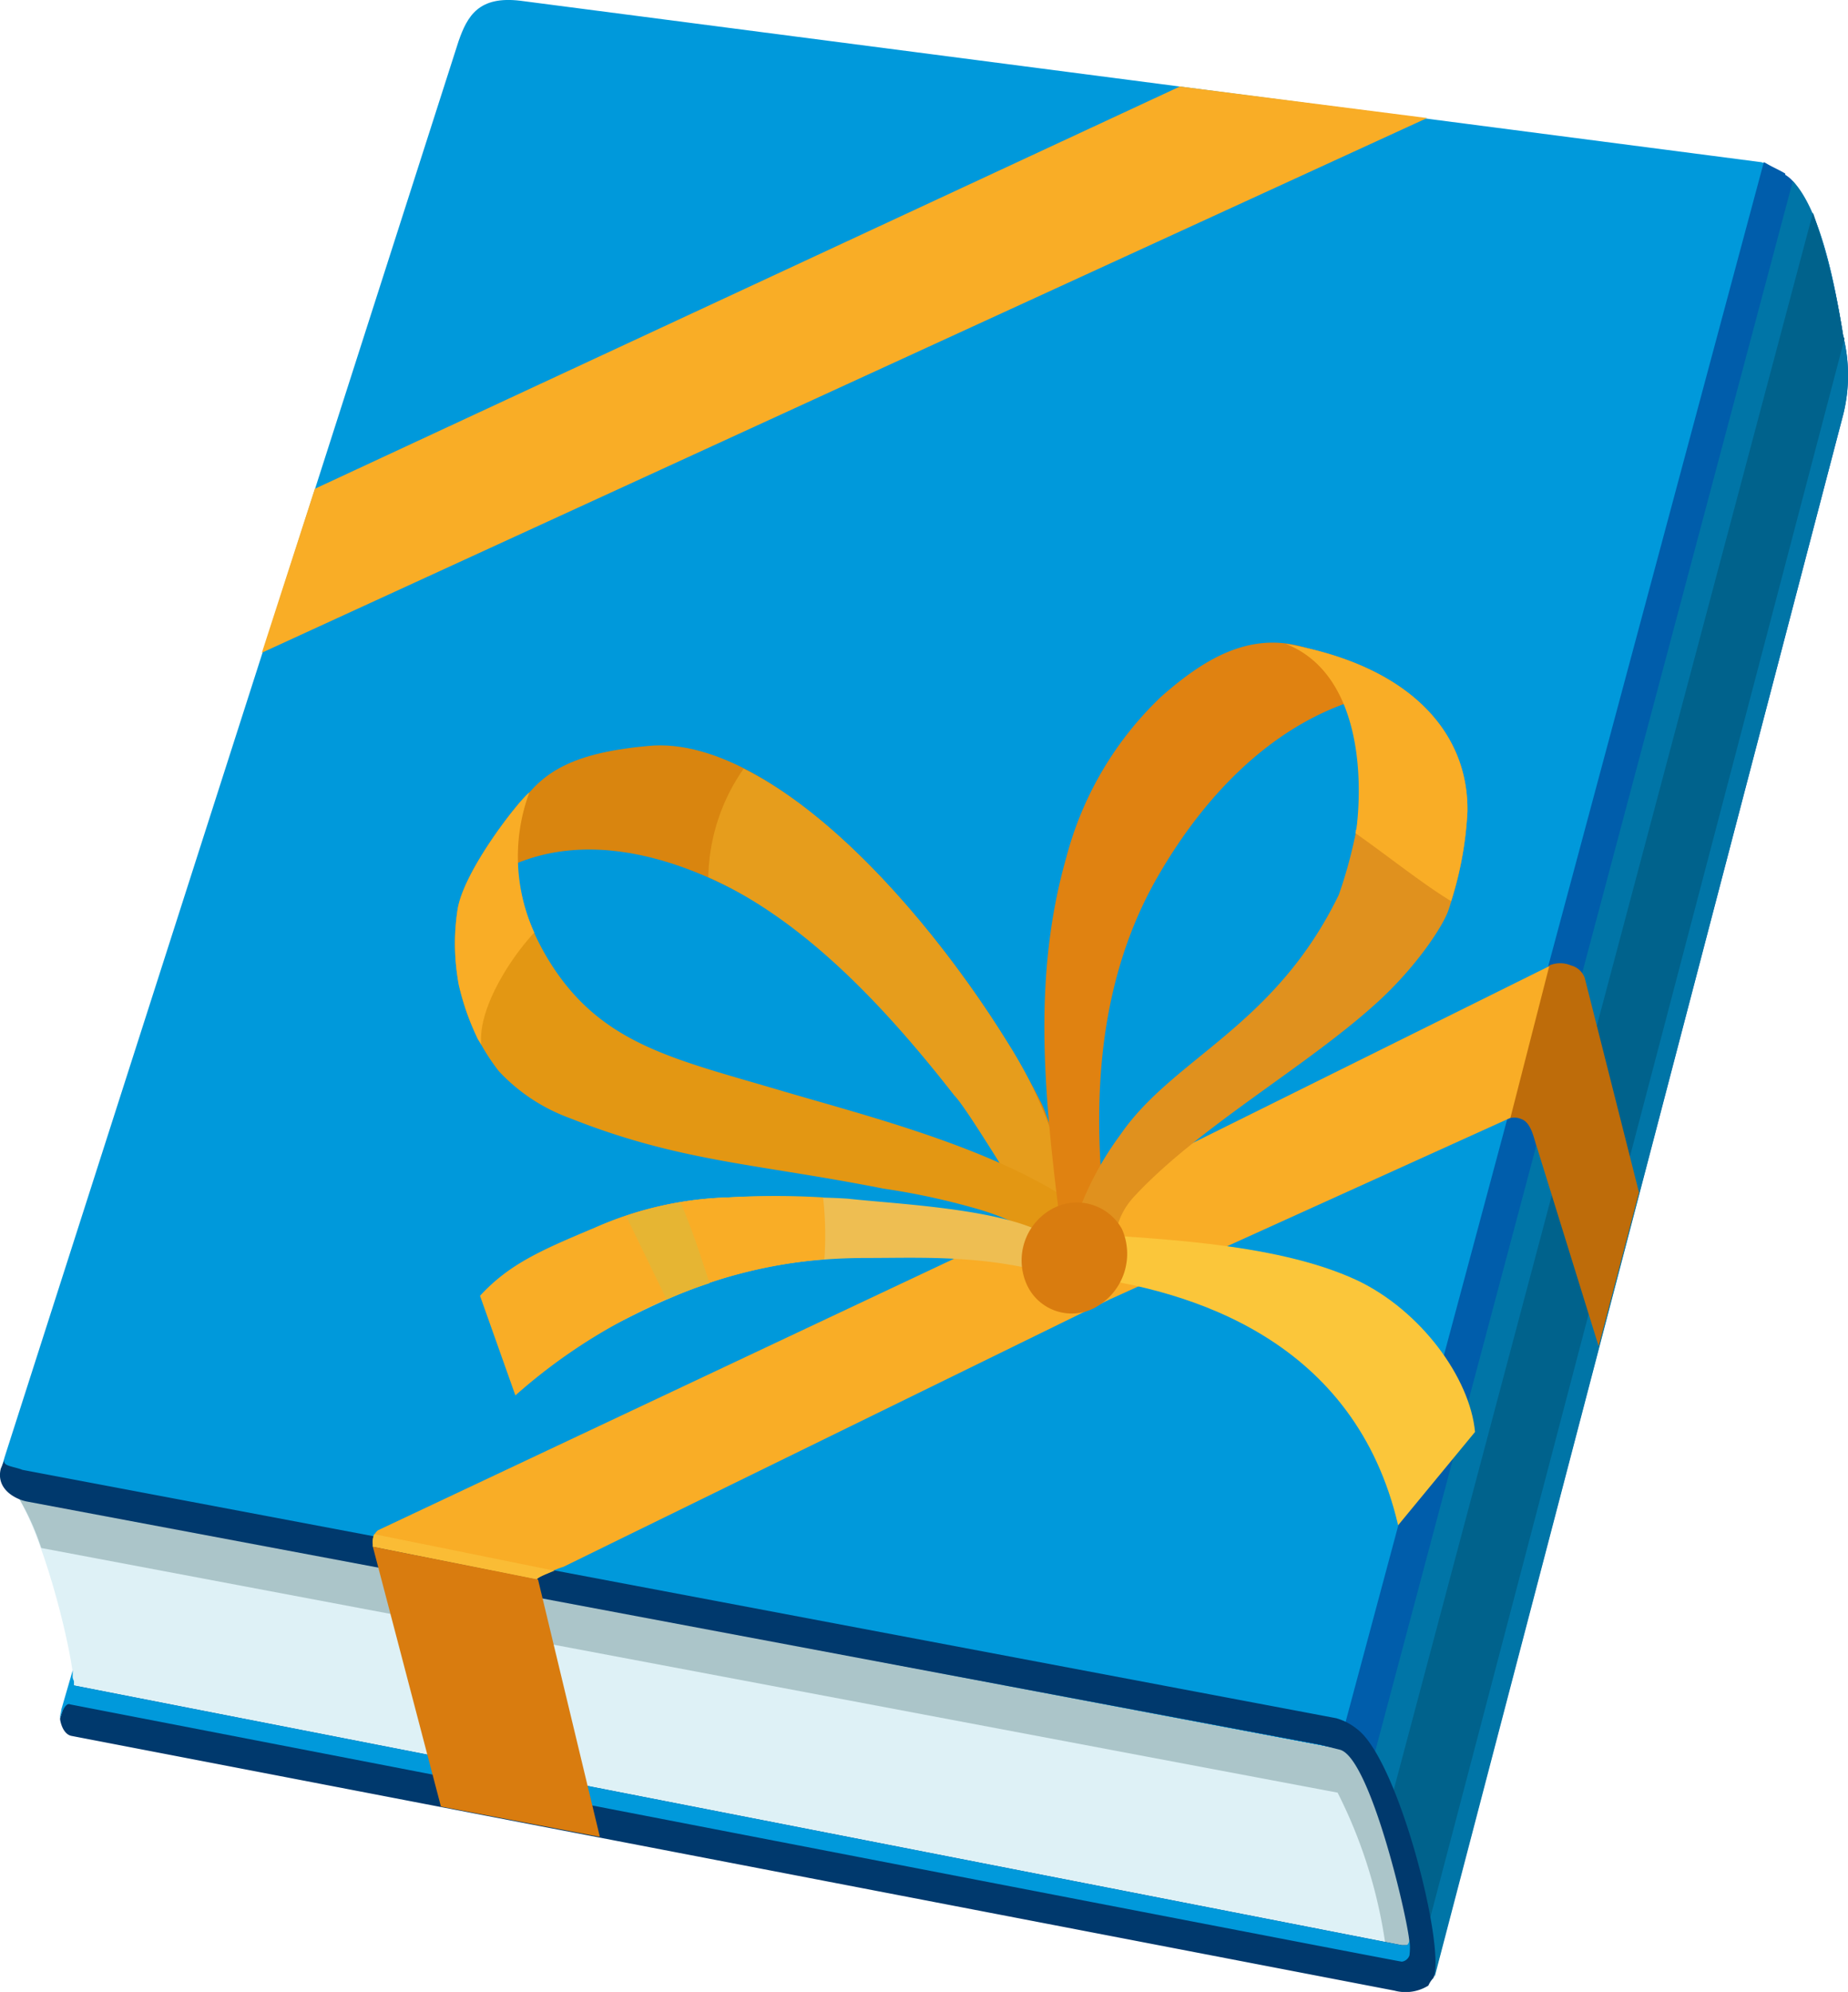 <svg id="illust_book2" xmlns="http://www.w3.org/2000/svg" xmlns:xlink="http://www.w3.org/1999/xlink" width="158.144" height="170.474" viewBox="0 0 158.144 170.474">
  <defs>
    <clipPath id="clip-path">
      <rect id="長方形_2408" data-name="長方形 2408" width="158.143" height="170.474" fill="none"/>
    </clipPath>
  </defs>
  <g id="グループ_2121" data-name="グループ 2121" transform="translate(0 0)" clip-path="url(#clip-path)">
    <path id="パス_6423" data-name="パス 6423" d="M116.57,149.749,4.766,128.7l-2.912-3.238.214-.754L40.919,3.518C41.673,1.36,42.645-.366,46.208.066L152.4,13.882l.325.107Z" transform="translate(-1.674 -0.002)" fill="#0099db" fill-rule="evenodd"/>
    <path id="パス_6424" data-name="パス 6424" d="M8.419,157.95C7.233,151.475,5.075,140.576,0,139.279L36.371,3.626l.214.111c.54.321,1.079.543,1.619.865v.107a2.959,2.959,0,0,1,.647.536c2.591,2.92,3.777,9.935,4.317,13.279a13.883,13.883,0,0,1,0,6.686Z" transform="translate(114.57 10.25)" fill="#005dab" fill-rule="evenodd"/>
    <path id="パス_6425" data-name="パス 6425" d="M5.4,157.724c-.214-.647,0-2.266-.214-2.912C4.214,150.277,2.7,141.968,0,139.592L36.046,4.05c2.591,2.7,3.777,10.034,4.317,13.272a13.915,13.915,0,0,1,0,6.693Z" transform="translate(117.375 11.449)" fill="#0075a7" fill-rule="evenodd"/>
    <path id="パス_6426" data-name="パス 6426" d="M3.1,151.307c-.643-2.912-1.615-9.173-3.023-11.332L36.017,4.755a62.087,62.087,0,0,1,2.591,10.574l.107.218Z" transform="translate(119.13 13.442)" fill="#00628c" fill-rule="evenodd"/>
    <path id="パス_6427" data-name="パス 6427" d="M128.562,71.75,14.386,49.412C14.278,46.6,12.009,37.43,9.744,33.546l113.208,21.37c.861.214,2.48,3.019,3.559,5.828.54,1.619,1.944,6.8,2.158,7.876.432,1.186.218,2.916-.107,3.13" transform="translate(-8.056 94.832)" fill="#def1f6" fill-rule="evenodd"/>
    <path id="パス_6428" data-name="パス 6428" d="M9.553,33.49,122.868,55.074a5.743,5.743,0,0,1,1.293.754c2.484,2.269,5.182,16.3,5.4,16.62l-3.023-.647a41.652,41.652,0,0,0-4.1-13.057L11.5,37.807A21.447,21.447,0,0,0,9.553,33.49" transform="translate(-7.973 94.673)" fill="#abc5c9" fill-rule="evenodd"/>
    <path id="パス_6429" data-name="パス 6429" d="M125.416,55.739c3.563,2.805,7.554,18.779,6.475,21.259a2.289,2.289,0,0,0-.432.651,3.682,3.682,0,0,1-2.912.429L15.339,56.279c-.54-.107-.861-.754-.968-1.4v-.107a12.788,12.788,0,0,1,1.186-2.805L129.193,74.193h.432s.214,0,.214-.107c.107-1.079-3.238-15.863-5.936-16.62l-1.726-.432L11.454,36.207c-.972-.218-2.591-1.079-2.158-2.805l.325-.758c-.107.325.107.432.432.54s.861.218,1.079.325l112.45,21.259a5.077,5.077,0,0,1,1.833.972" transform="translate(-9.227 92.282)" fill="#00396d" fill-rule="evenodd"/>
    <path id="パス_6430" data-name="パス 6430" d="M9.794,41.455v-.107c0-.218.107-.432.107-.647l.972-3.349v.54c0,.218.107.325.107.432v.325L124.616,60.881h.325c.107,0,.214,0,.325-.432a5.237,5.237,0,0,1,0,1.3.806.806,0,0,1-.651.54c-.321,0-113.958-22.016-113.958-22.016s-.432-.325-.865,1.186" transform="translate(-4.65 105.594)" fill="#0099db" fill-rule="evenodd"/>
    <path id="パス_6431" data-name="パス 6431" d="M107.445,21.59,65.682,42.309,7.08,69.935a1.289,1.289,0,0,0-.432,1.19v.214l14.029,2.805c0-.107.432-.321.972-.54a6.667,6.667,0,0,1,1.3-.54L69.673,50.189,104.208,34.54Z" transform="translate(25.257 61.033)" fill="#f9ad26" fill-rule="evenodd"/>
    <path id="パス_6432" data-name="パス 6432" d="M29.032,34.308a2.118,2.118,0,0,0-.107.865v.214l14.029,2.805c0-.107.432-.321.972-.54l.54-.214Z" transform="translate(2.984 96.986)" fill="#fabc35" fill-rule="evenodd"/>
    <path id="パス_6433" data-name="パス 6433" d="M42.047,37.4l5.289,22.016-13.6-2.591L27.91,34.59Z" transform="translate(3.997 97.784)" fill="#d97c0f" fill-rule="evenodd"/>
    <path id="パス_6434" data-name="パス 6434" d="M12.228,54.308,6.94,37.255c-.214-.54-.432-2.047-1.293-2.373a1.539,1.539,0,0,0-.972-.107L8.019,21.717a2.361,2.361,0,0,1,1.837,0A1.7,1.7,0,0,1,11.042,22.8L15.68,41.143Z" transform="translate(124.576 60.905)" fill="#be6c0a" fill-rule="evenodd"/>
    <path id="パス_6435" data-name="パス 6435" d="M13.943,36.362,9.412,50.391,109.126,4.633l-21.151-2.7Z" transform="translate(12.999 5.469)" fill="#f9ad26" fill-rule="evenodd"/>
    <path id="パス_6436" data-name="パス 6436" d="M35.967,52.6l6.582-7.987c-.432-4.638-4.638-10.359-10.034-12.95-7.34-3.452-18.564-3.559-24.067-4.1L8.34,31.235C18.485,32.425,32.3,36.849,35.967,52.6" transform="translate(83.678 77.935)" fill="#fbc63a" fill-rule="evenodd"/>
    <path id="パス_6437" data-name="パス 6437" d="M69.109,56.005c-.432-1.293-2.051-7.34-2.805-8.741C59.936,34.529,44.288,15.536,32.635,16.722c-7.126.647-9.284,2.591-11.224,5.4-1.726,2.484-3.777,5.828-4.1,7.122,15.109-12.518,40.9,9.5,50.182,29.138Z" transform="translate(22.798 47.122)" fill="#d9850f" fill-rule="evenodd"/>
    <path id="パス_6438" data-name="パス 6438" d="M42.811,40.394c-5.61-8.959-14.137-19.1-22.449-23.2a16.7,16.7,0,0,0-3.019,9.28c7.987,3.563,14.891,10.792,21.044,18.672,1.186,1.186,6.15,9.606,7.229,11.006,2.7,3.238,3.238,1.619,2.7-1.833a37.9,37.9,0,0,0-4.964-13.057Z" transform="translate(43.272 48.597)" fill="#e69d1c" fill-rule="evenodd"/>
    <path id="パス_6439" data-name="パス 6439" d="M68.6,56.578A21.454,21.454,0,0,0,61.91,53.34a60.187,60.187,0,0,0-7.987-1.726c-10.9-2.158-17.374-2.266-26.873-6.043a15.6,15.6,0,0,1-6.043-4,17.81,17.81,0,0,1-3.563-13.7c.432-3.345,5.289-9.5,6.154-10.145-2.051,5.4-.865,10.578,2.158,15.109C30.181,39.418,36.331,40.6,45.4,43.3c7.34,2.158,18.021,4.856,25.036,9.713Z" transform="translate(21.689 50.112)" fill="#e39713" fill-rule="evenodd"/>
    <path id="パス_6440" data-name="パス 6440" d="M31.622,39.311c-.107-.214-.214-.325-.325-.54a23.842,23.842,0,0,1-1.619-4.642,20.3,20.3,0,0,1-.107-6.257c.432-3.345,5.289-9.5,6.154-10.145a15.816,15.816,0,0,0,.429,11.978c-1.94,2.051-4.856,6.475-4.531,9.606" transform="translate(9.567 50.112)" fill="#f9ad26" fill-rule="evenodd"/>
    <path id="パス_6441" data-name="パス 6441" d="M11.855,64.874c-1.4-11.117-2.591-21.584.432-32.158a29.194,29.194,0,0,1,8.094-13.708c3.67-3.238,7.447-5.5,11.978-4.317,2.051.54,5.182,1.619,7.015,4-8.308,1.619-14.894,7.983-19.425,15.97-5.721,10.145-5.4,21.909-3.991,31.511a2.8,2.8,0,0,1-4.1-1.294" transform="translate(78.973 40.627)" fill="#e08211" fill-rule="evenodd"/>
    <path id="パス_6442" data-name="パス 6442" d="M11.709,65.875c.432-1.186.432-2.591,1.944-4.21,5.61-6.043,15-11.224,21.044-16.835,3.238-3.023,5.4-6.368,5.825-7.661a31.189,31.189,0,0,0,1.619-8.419c.107-6.8-4.963-12.518-15.537-14.351,6.043,2.373,6.9,10.574,6.043,15.863a39.863,39.863,0,0,1-1.512,5.61C25.632,47.2,17,49.794,12.463,56.376a26.833,26.833,0,0,0-3.666,6.8c-1.19,4.424,1.619,6.582,2.912,2.7" transform="translate(83.436 40.704)" fill="#e0911e" fill-rule="evenodd"/>
    <path id="パス_6443" data-name="パス 6443" d="M22.645,36.415a29.685,29.685,0,0,0,1.4-7.662c.107-6.8-4.967-12.518-15.541-14.355,6.043,2.377,6.689,10.578,6.043,15.866-.107.107,0,.214-.107.321,2.912,2.051,5.717,4.317,8.2,5.828" transform="translate(101.531 40.704)" fill="#f9ad26" fill-rule="evenodd"/>
    <path id="パス_6444" data-name="パス 6444" d="M17.5,32.559l3.67,6.908c7.769-4.1,13.922-7.447,24.929-7.447,4.856,0,10.574-.325,16.942,1.726l-.107-2.373c-2.051-3.456-13.6-3.884-18.453-4.424-1.619-.111-2.912-.111-4.424-.111a52.877,52.877,0,0,0-5.828,0A29.762,29.762,0,0,0,17.5,32.559" transform="translate(28.108 75.64)" fill="#eebe52" fill-rule="evenodd"/>
    <path id="パス_6445" data-name="パス 6445" d="M22.873,35.289,25.9,43.815a47.86,47.86,0,0,1,10.141-6.908,43.128,43.128,0,0,1,16.3-4.749,28.941,28.941,0,0,0-.111-5.289,67.967,67.967,0,0,0-8.094,0A30.288,30.288,0,0,0,32.693,29.46c-4.638,1.944-7.336,3.13-9.82,5.828" transform="translate(18.205 75.608)" fill="#f9ad26" fill-rule="evenodd"/>
    <path id="パス_6446" data-name="パス 6446" d="M28.909,35.2a36.851,36.851,0,0,1,3.67-1.4c-.54-1.619-1.4-4.424-2.484-6.9a28.821,28.821,0,0,0-4.638,1.186Z" transform="translate(28.143 76.021)" fill="#e6b533" fill-rule="evenodd"/>
    <path id="パス_6447" data-name="パス 6447" d="M18.571,27.53a5.027,5.027,0,0,0-1.944,6.475,4.215,4.215,0,0,0,6.047,1.726,5.236,5.236,0,0,0,2.047-6.582,4.408,4.408,0,0,0-6.15-1.619" transform="translate(71.289 76.03)" fill="#d97c0f" fill-rule="evenodd"/>
  </g>
</svg>
